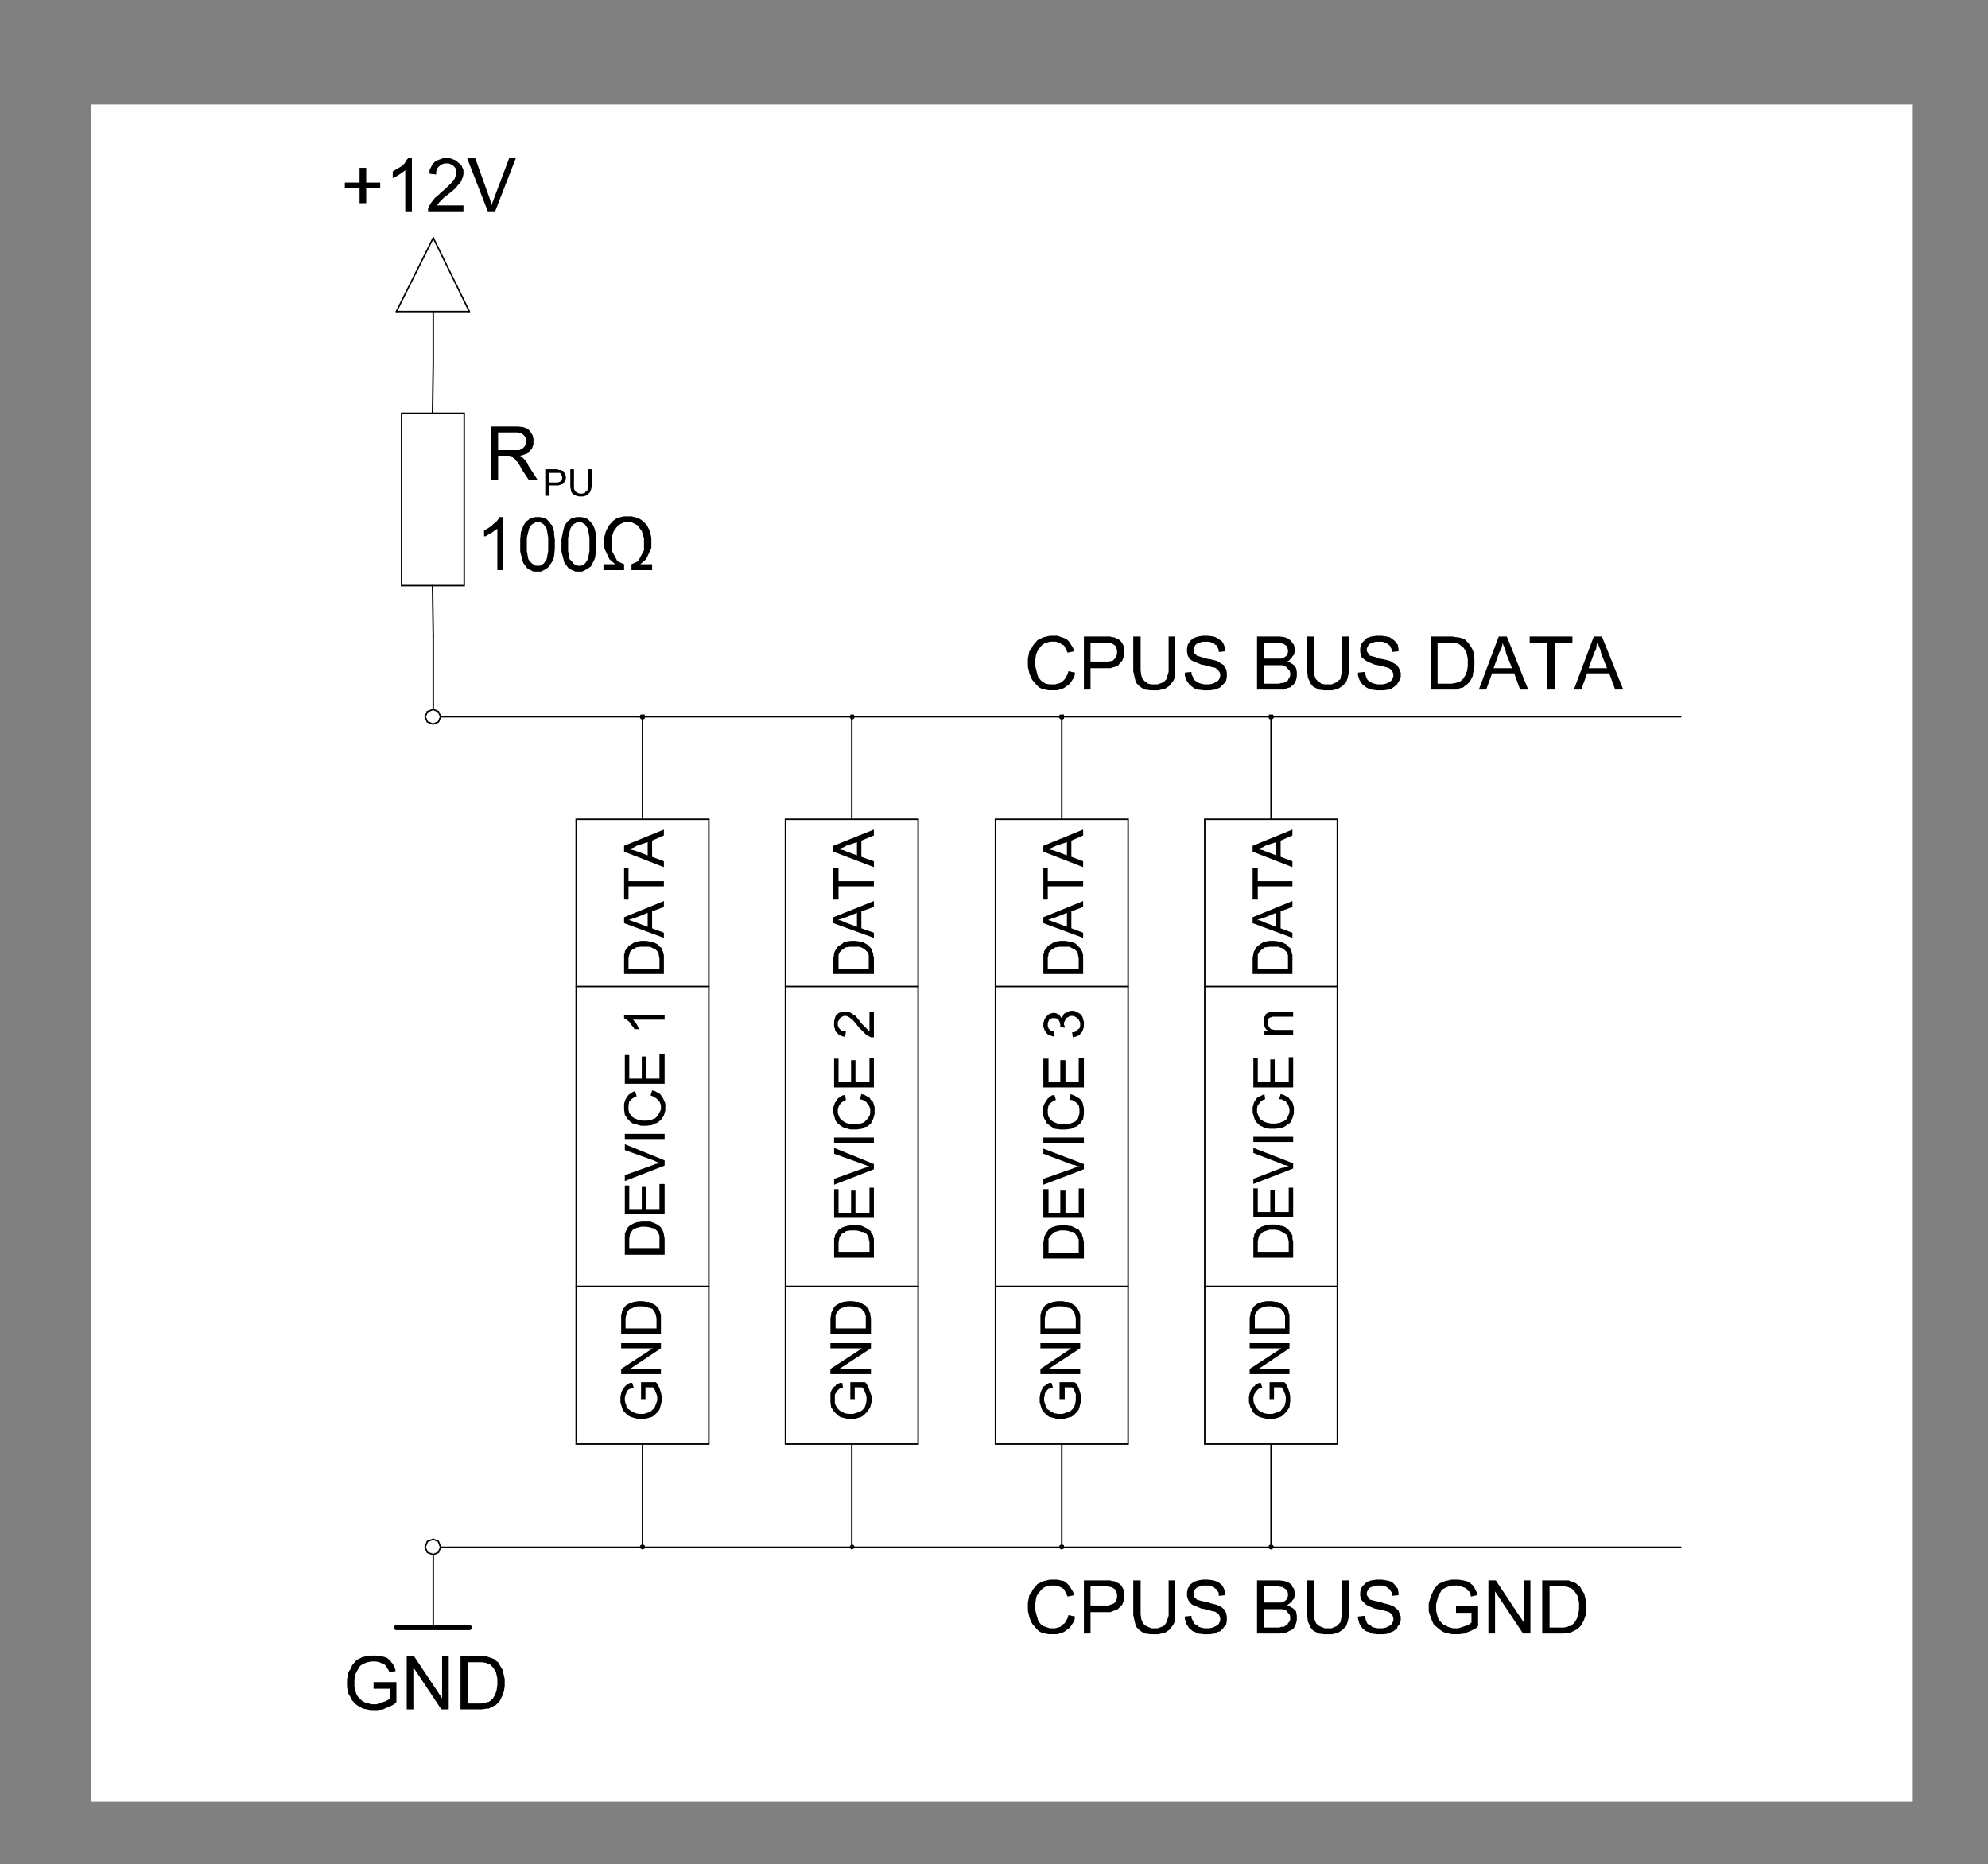 <?xml version="1.0" encoding="UTF-8" standalone="no"?>
<svg
   xmlns:dc="http://purl.org/dc/elements/1.1/"
   xmlns:cc="http://creativecommons.org/ns#"
   xmlns:rdf="http://www.w3.org/1999/02/22-rdf-syntax-ns#"
   xmlns:svg="http://www.w3.org/2000/svg"
   xmlns="http://www.w3.org/2000/svg"
   xmlns:sodipodi="http://sodipodi.sourceforge.net/DTD/sodipodi-0.dtd"
   xmlns:inkscape="http://www.inkscape.org/namespaces/inkscape"
   width="229.33mm"
   height="215.032mm"
   viewBox="0 0 229.33 215.032"
   version="1.1"
   id="svg8"
   inkscape:version="1.0.2-2 (e86c870879, 2021-01-15)"
   sodipodi:docname="pullup.svg">
  <rect x="0" y="0" width="229.33" height="215.032" fill="#808080" stroke="none"/>
  <defs
     id="defs2">
    <pattern
       id="EMFhbasepattern"
       patternUnits="userSpaceOnUse"
       width="6"
       height="6"
       x="0"
       y="0" />
    <pattern
       id="EMFhbasepattern-6"
       patternUnits="userSpaceOnUse"
       width="6"
       height="6"
       x="0"
       y="0" />
  </defs>
  <sodipodi:namedview
     id="base"
     pagecolor="#ffffff"
     bordercolor="#666666"
     borderopacity="1.0"
     inkscape:pageopacity="1"
     inkscape:pageshadow="2"
     inkscape:zoom="0.24748737"
     inkscape:cx="494.13983"
     inkscape:cy="118.28365"
     inkscape:document-units="mm"
     inkscape:current-layer="g3151"
     inkscape:document-rotation="0"
     showgrid="false"
     fit-margin-top="10"
     fit-margin-left="10"
     fit-margin-right="10"
     fit-margin-bottom="10"
     lock-margins="true"
     inkscape:window-width="1576"
     inkscape:window-height="1080"
     inkscape:window-x="275"
     inkscape:window-y="915"
     inkscape:window-maximized="0"
     inkscape:pagecheckerboard="false" />
  <g
     inkscape:label="Vrstva 1"
     inkscape:groupmode="layer"
     id="layer1"
     transform="translate(-74.251,-571.232)">
    <g
       id="g1269"
       transform="matrix(0.085,0,0,0.085,-39.644,42.789)">
      <g
         id="g1518"
         transform="translate(285.249,2714.557)">
        <g
           id="g1668"
           transform="translate(-1036.448,1283.913)">
          <g
             inkscape:groupmode="layer"
             id="layer2"
             inkscape:label="Layer 1" />
          <g
             id="g2223"
             transform="translate(88.221,-1277.17)">
            <g
               id="g2472"
               transform="translate(-104.296,30.895)">
              <g
                 id="g2691"
                 transform="translate(-3.278,-246.884)">
                <g
                   id="g1668-5"
                   transform="translate(2484.464,1629.805)">
                  <g
                     inkscape:groupmode="layer"
                     id="layer2-3"
                     inkscape:label="Layer 1" />
                  <g
                     id="g2223-2"
                     transform="translate(88.221,-1277.17)">
                    <g
                       id="g3151"
                       transform="translate(-869.198,3500.822)">
                      <rect
                         id="background-9"
                         x="530.434"
                         y="0"
                         width="2472.476"
                         height="2303.245"
                         stroke="none"
                         fill="#ffffff"
                         style="stroke-width:1" />
                      <polygon
                         points="1037,653 952,653 952,419 1037,419 "
                         stroke="#000000"
                         stroke-width="2"
                         fill="none"
                         id="polygon2960" />
                      <line
                         x1="994"
                         y1="419"
                         x2="995"
                         y2="351"
                         stroke="#000000"
                         stroke-width="2"
                         stroke-linecap="round"
                         fill="none"
                         id="line2962" />
                      <line
                         x1="994"
                         y1="653"
                         x2="995"
                         y2="721"
                         stroke="#000000"
                         stroke-width="2"
                         stroke-linecap="round"
                         fill="none"
                         id="line2964" />
                      <path
                         d="m 1124,490 -1,-3 -4,-5 -2,-2 -1,-1 -3,-1 -2,-1 5,-1 8,-3 2,-3 3,-3 2,-6 v -4 -3 l -1,-5 -2,-3 -1,-2 -4,-4 -3,-1 -2,-1 -8,-1 h -37 v 73 h 10 v -33 h 13 l 3,1 h 1 l 3,1 1,1 h 1 l 2,3 2,2 1,1 3,5 2,4 10,15 h 12 z m -12,-21 h -29 v -24 h 27 l 6,2 2,2 1,1 2,4 v 3 2 l -1,3 -1,2 -1,1 -2,2 -2,1 z"
                         stroke="none"
                         fill="#000000"
                         id="path2966" />
                      <path
                         d="m 1164,513 h -12 v -13 h 15 l 1,1 1,1 v 1 l 1,2 v 1 2 l -1,2 -1,1 -1,1 z m 38,18 2,-1 1,-1 3,-3 v -1 l 1,-2 1,-4 v -3 -21 h -5 v 21 4 l -1,4 -2,1 -1,2 -3,1 h -5 l -2,-1 h -1 l -1,-1 -2,-2 v -1 l -1,-1 v -3 -3 -21 h -5 v 21 3 l 1,5 v 1 l 1,2 2,2 2,1 2,1 4,1 h 5 z m -50,-14 h 13 l 6,-2 1,-1 1,-2 2,-4 v -2 -2 l -1,-2 v -1 l -1,-1 -1,-2 -1,-1 h -1 l -2,-1 h -2 l -3,-1 h -16 v 36 h 5 z"
                         stroke="none"
                         fill="#000000"
                         id="path2968" />
                      <path
                         d="m 1090,560 h -5 l -1,2 -4,5 -3,2 -3,3 -6,4 -4,2 v 8 h 2 l 5,-3 2,-1 3,-2 4,-3 2,-1 v 56 h 8 z m 202,64 h -16 l 8,-7 7,-15 v -9 -5 l -2,-9 -2,-4 -2,-4 -6,-6 -3,-2 -4,-2 -8,-2 h -10 l -9,2 -3,2 -4,3 -5,6 -2,4 -2,4 -2,8 v 5 9 l 7,15 8,7 h -16 v 8 h 28 v -8 l -9,-4 -8,-15 v -11 -6 l 3,-9 3,-4 3,-4 8,-4 h 10 l 8,4 3,4 3,4 3,10 v 6 10 l -8,15 -9,4 v 8 h 28 z m -96,2 h -6 l -5,-3 -2,-3 -3,-3 -2,-11 v -9 -9 l 3,-12 2,-4 2,-2 5,-3 h 6 l 5,3 2,3 2,3 2,12 v 9 9 l -2,11 -2,3 -2,3 z m -56,0 h -6 l -5,-3 -3,-3 -2,-3 -2,-11 v -9 -9 l 3,-12 2,-4 2,-2 5,-3 h 6 l 5,3 2,3 2,3 2,12 v 9 9 l -2,11 -2,3 -2,3 z m 63,5 3,-2 3,-2 3,-6 2,-4 1,-4 1,-10 v -6 -6 -8 l -1,-3 -1,-4 -2,-5 -2,-2 -1,-2 -4,-4 -2,-1 -2,-1 -5,-1 h -7 l -7,2 -2,2 -3,2 -4,6 -1,4 -1,4 -2,10 v 7 10 l 4,15 3,4 3,4 9,4 h 9 z m -56,0 3,-2 2,-2 4,-6 2,-4 1,-4 1,-10 v -6 -6 l -1,-8 v -3 l -1,-4 -2,-5 -2,-2 -1,-2 -4,-4 -2,-1 -2,-1 -5,-1 h -7 l -7,2 -2,2 -3,2 -4,6 -1,4 -2,4 -1,10 v 7 10 l 4,15 3,4 3,4 8,4 h 10 z"
                         stroke="none"
                         fill="#000000"
                         id="path2970" />
                      <line
                         x1="995"
                         y1="351"
                         x2="995"
                         y2="281"
                         stroke="#000000"
                         stroke-width="2"
                         stroke-linecap="round"
                         fill="none"
                         id="line2972" />
                      <line
                         x1="945"
                         y1="281"
                         x2="1044"
                         y2="281"
                         stroke="#000000"
                         stroke-width="2"
                         stroke-linecap="round"
                         fill="none"
                         id="line2974" />
                      <line
                         x1="995"
                         y1="181"
                         x2="945"
                         y2="281"
                         stroke="#000000"
                         stroke-width="2"
                         stroke-linecap="round"
                         fill="none"
                         id="line2976" />
                      <line
                         x1="995"
                         y1="181"
                         x2="1044"
                         y2="281"
                         stroke="#000000"
                         stroke-width="2"
                         stroke-linecap="round"
                         fill="none"
                         id="line2978" />
                      <line
                         x1="995"
                         y1="721"
                         x2="995"
                         y2="821"
                         stroke="#000000"
                         stroke-width="2"
                         stroke-linecap="round"
                         fill="none"
                         id="line2980" />
                      <polygon
                         points="1002,838 1005,831 1002,824 995,821 987,824 984,831 987,838 995,841 "
                         stroke="#000000"
                         stroke-width="2"
                         fill="none"
                         id="polygon2982" />
                      <line
                         x1="1005"
                         y1="831"
                         x2="2688"
                         y2="831"
                         stroke="#000000"
                         stroke-width="2"
                         stroke-linecap="round"
                         fill="none"
                         id="line2984" />
                      <line
                         x1="1279"
                         y1="831"
                         x2="1279"
                         y2="970"
                         stroke="#000000"
                         stroke-width="2"
                         stroke-linecap="round"
                         fill="none"
                         id="line2986" />
                      <polygon
                         points="1189,1818 1189,970 1369,970 1369,1818 "
                         stroke="#000000"
                         stroke-width="2"
                         fill="none"
                         id="polygon2988" />
                      <path
                         d="m 1302,1553 h -41 v -11 -3 l 1,-5 v -1 l 1,-2 3,-4 2,-1 2,-1 7,-2 h 7 l 6,1 2,1 h 2 l 3,2 2,2 2,3 v 1 l 1,2 v 4 3 z m 7,-12 v -2 l -1,-5 v -2 l -1,-2 -1,-3 -1,-1 -1,-2 -2,-2 -2,-1 -1,-1 -4,-2 -3,-1 -2,-1 h -12 l -7,1 -3,1 -2,1 -5,3 -2,2 -1,2 -2,4 -1,2 v 2 5 3 19 h 54 z m 0,-76 h -7 v 34 h -18 v -30 h -6 v 30 h -17 v -32 h -6 v 39 h 54 z m 0,-25 v -7 l -54,-22 v 8 l 39,14 2,1 5,2 h 2 l -2,1 -5,1 -2,1 -39,14 v 8 z m 0,-43 h -54 v 7 h 54 z m -17,-12 4,-2 3,-1 5,-4 2,-3 2,-3 2,-7 v -4 -5 l -3,-7 -2,-3 -2,-3 -7,-4 -4,-1 -2,7 3,1 5,3 2,2 2,2 2,5 v 3 3 l -2,4 -1,2 -1,2 -4,4 -3,1 -2,1 -6,1 h -6 l -6,-1 -2,-1 -3,-1 -4,-3 -1,-2 -2,-2 -1,-5 v -3 -3 l 1,-5 1,-1 2,-2 4,-3 3,-1 -2,-7 -3,1 -6,4 -2,3 -2,3 -2,6 v 4 4 l 1,7 2,3 2,3 4,4 3,2 4,1 7,2 h 8 z m 17,-96 h -7 v 33 h -18 v -30 h -6 v 30 h -17 v -32 h -6 v 39 h 54 z m -35,-35 -2,-4 -1,-2 -1,-1 -3,-4 -1,-1 h 43 v -6 h -55 v 4 l 2,1 4,3 2,2 1,2 4,5 1,2 h 6 z"
                         stroke="none"
                         fill="#000000"
                         id="path2990" />
                      <line
                         x1="1189"
                         y1="1197"
                         x2="1369"
                         y2="1197"
                         stroke="#000000"
                         stroke-width="2"
                         stroke-linecap="round"
                         fill="none"
                         id="line2992" />
                      <line
                         x1="1189"
                         y1="1604"
                         x2="1369"
                         y2="1604"
                         stroke="#000000"
                         stroke-width="2"
                         stroke-linecap="round"
                         fill="none"
                         id="line2994" />
                      <path
                         d="m 1302,1173 h -42 v -11 -4 l 1,-4 1,-2 v -2 l 3,-3 3,-1 2,-2 6,-1 h 13 l 2,1 2,1 4,2 1,1 1,1 1,2 1,2 v 1 l 1,5 v 2 z m 6,-12 v -3 -4 l -1,-2 v -2 l -2,-3 v -2 l -1,-1 -3,-2 -1,-2 -2,-1 -4,-2 h -2 l -3,-1 -5,-1 h -7 l -6,1 -3,1 -3,2 -5,3 -1,2 -2,2 -2,3 v 3 l -1,1 v 5 3 19 h 54 z m -22,-45 -16,-6 -3,-1 -5,-2 h -2 l 2,-1 6,-2 3,-1 15,-6 z m 22,8 -16,-6 v -23 l 16,-6 v -8 l -54,22 v 8 l 54,20 z m -48,-63 h 48 v -7 h -48 v -18 h -6 v 43 h 6 z m 26,-42 -16,-6 -3,-1 -5,-1 -2,-1 h 2 l 6,-2 3,-2 15,-5 z m 22,8 -16,-6 v -22 l 16,-7 v -8 l -54,22 v 8 l 54,21 z"
                         stroke="none"
                         fill="#000000"
                         id="path2996" />
                      <path
                         d="m 1289,1782 3,-1 3,-2 5,-5 2,-3 1,-3 2,-8 v -4 -3 l -1,-5 -1,-3 -1,-3 -3,-6 -2,-2 h -20 v 23 h 6 v -16 h 10 l 1,1 2,3 1,3 1,2 1,4 v 3 2 l -2,5 -1,3 -1,2 -4,4 -2,1 -2,1 -6,2 h -7 l -5,-1 -3,-2 h -1 l -3,-2 -1,-1 -2,-1 -2,-3 v -2 l -1,-2 -1,-4 v -2 -2 l 1,-4 1,-2 v -1 l 2,-3 1,-1 2,-1 3,-1 2,-1 -2,-6 h -3 l -4,2 -2,2 -1,1 -3,4 -1,2 -1,3 -1,5 v 3 4 l 2,7 1,3 2,3 5,5 4,2 3,1 7,2 h 8 z m 15,-66 h -42 l 42,-28 v -7 h -54 v 7 h 43 l -43,28 v 7 h 54 z m -6,-55 h -42 v -11 -3 l 1,-5 1,-1 v -2 l 3,-4 3,-1 2,-1 6,-2 h 8 l 5,1 2,1 h 2 l 4,2 1,2 1,1 1,2 1,2 v 1 l 1,4 v 3 z m 6,-12 v -2 -5 l -1,-2 v -1 l -2,-4 v -1 l -1,-1 -3,-3 -1,-1 -2,-1 -4,-2 -2,-1 h -3 l -5,-1 h -7 l -6,1 -3,1 -3,1 -5,3 -1,2 -2,2 -2,4 v 2 l -1,2 v 5 3 19 h 54 z"
                         stroke="none"
                         fill="#000000"
                         id="path2998" />
                      <line
                         x1="1005"
                         y1="1958"
                         x2="2688"
                         y2="1958"
                         stroke="#000000"
                         stroke-width="2"
                         stroke-linecap="round"
                         fill="none"
                         id="line3000" />
                      <line
                         x1="1279"
                         y1="1958"
                         x2="1279"
                         y2="1818"
                         stroke="#000000"
                         stroke-width="2"
                         stroke-linecap="round"
                         fill="none"
                         id="line3002" />
                      <polygon
                         points="1281,833 1281,831 1281,829 1279,829 1277,829 1276,831 1277,833 1279,834 "
                         stroke="#000000"
                         stroke-width="2"
                         fill="none"
                         id="polygon3004" />
                      <polygon
                         points="1281,1959 1281,1958 1281,1956 1279,1955 1277,1956 1276,1958 1277,1959 1279,1960 "
                         stroke="#000000"
                         stroke-width="2"
                         fill="none"
                         id="polygon3006" />
                      <line
                         x1="995"
                         y1="2067"
                         x2="995"
                         y2="1968"
                         stroke="#000000"
                         stroke-width="2"
                         stroke-linecap="round"
                         fill="none"
                         id="line3008" />
                      <polygon
                         points="1002,1965 1005,1958 1002,1950 995,1947 987,1950 984,1958 987,1965 995,1968 "
                         stroke="#000000"
                         stroke-width="2"
                         fill="none"
                         id="polygon3010" />
                      <line
                         x1="945"
                         y1="2067"
                         x2="1044"
                         y2="2067"
                         stroke="#000000"
                         stroke-width="7"
                         stroke-linecap="round"
                         fill="none"
                         id="line3012" />
                      <path
                         d="m 966,73 h -5 l -2,2 -3,5 -3,3 -3,2 -7,4 -3,2 v 9 l 2,-1 4,-2 3,-2 3,-2 4,-3 1,-1 v 56 h 9 z m -62,41 h 19 v -8 H 904 V 86 h -9 v 20 h -20 v 8 h 20 v 20 h 9 z m 132,23 h -36 l 1,-1 2,-3 1,-1 1,-1 5,-5 4,-3 5,-4 7,-6 2,-3 2,-2 3,-4 1,-3 1,-2 1,-4 v -2 -4 l -3,-7 -4,-3 -3,-3 -8,-3 h -10 l -8,3 -3,2 -3,3 -4,8 v 5 l 9,1 v -4 l 2,-5 2,-2 2,-2 5,-2 h 6 l 5,2 2,2 2,2 1,4 v 3 2 l -2,6 -2,2 -2,3 -8,8 -6,5 -3,3 -6,5 -2,3 -2,2 -3,5 -1,2 -1,2 v 3 1 h 48 z m 71,-64 h -9 l -20,53 -1,3 -2,5 -1,3 v -2 l -2,-6 -1,-3 -19,-53 h -11 l 28,72 h 10 z"
                         stroke="none"
                         fill="#000000"
                         id="path3014" />
                      <path
                         d="m 927,2178 4,-2 3,-1 8,-4 3,-3 v -27 h -31 v 9 h 22 v 13 l -2,2 -4,2 -3,1 -3,1 -6,2 h -7 l -7,-2 -3,-1 -3,-2 -5,-5 -2,-3 -1,-3 -2,-8 v -5 -4 l 1,-7 2,-4 1,-2 2,-3 1,-2 2,-2 4,-2 2,-1 3,-1 5,-1 h 6 l 5,1 2,1 3,1 3,2 1,2 1,1 3,5 v 2 l 9,-2 -1,-4 -3,-6 -2,-2 -1,-2 -5,-4 -3,-1 -4,-1 -7,-1 h -9 l -10,2 -4,2 -4,2 -6,7 -2,5 -3,4 -2,10 v 5 6 l 2,9 3,5 2,4 6,6 5,3 4,2 10,2 h 9 z m 89,-72 h -9 v 57 l -38,-57 h -10 v 72 h 9 v -57 l 38,57 h 10 z m 44,64 h -18 v -56 h 19 l 6,1 2,1 3,1 4,4 2,3 2,3 2,9 v 5 4 l -1,7 -1,3 -1,3 -3,5 -1,1 -2,2 -3,2 h -2 l -2,1 z m 7,7 h 3 l 2,-1 4,-2 2,-1 2,-1 3,-3 2,-2 1,-2 3,-6 1,-3 1,-3 1,-7 v -4 -5 l -2,-9 -1,-4 -2,-3 -4,-7 -3,-2 -2,-2 -5,-2 -3,-1 -3,-1 h -35 v 72 h 29 z"
                         stroke="none"
                         fill="#000000"
                         id="path3016" />
                      <line
                         x1="1563"
                         y1="831"
                         x2="1563"
                         y2="970"
                         stroke="#000000"
                         stroke-width="2"
                         stroke-linecap="round"
                         fill="none"
                         id="line3018" />
                      <polygon
                         points="1473,1818 1473,970 1653,970 1653,1818 "
                         stroke="#000000"
                         stroke-width="2"
                         fill="none"
                         id="polygon3020" />
                      <path
                         d="m 1587,1558 h -42 v -11 -3 l 1,-5 v -1 l 1,-2 3,-4 3,-1 2,-2 6,-1 h 8 l 5,1 2,1 h 2 l 4,2 1,1 1,1 1,3 1,1 v 2 l 1,4 v 3 z m 6,-12 v -3 -4 l -1,-2 v -2 l -2,-3 -1,-1 v -2 l -3,-2 -1,-1 -2,-1 -4,-2 -2,-1 -3,-1 h -12 l -6,1 -3,1 -3,1 -5,3 -1,2 -2,2 -2,4 v 2 l -1,2 v 5 3 18 h 54 z m 0,-76 h -6 v 34 h -19 v -30 h -6 v 30 h -17 v -32 h -6 v 39 h 54 z m 0,-25 v -7 l -54,-22 v 8 l 39,14 3,1 4,2 h 2 l -2,1 -4,1 -3,1 -39,14 v 8 z m 0,-43 h -54 v 7 h 54 z m -16,-12 3,-2 4,-1 5,-4 1,-3 2,-3 2,-7 v -4 -5 l -2,-7 -3,-3 -2,-3 -7,-4 -4,-1 -2,7 4,1 5,3 1,2 2,2 2,5 v 3 3 l -1,4 -2,2 -1,2 -4,4 -2,1 -3,1 -6,1 h -6 l -5,-1 -3,-1 -2,-1 -4,-3 -2,-2 -1,-2 -2,-5 v -3 -3 l 2,-5 1,-1 1,-2 5,-3 2,-1 -1,-7 -4,1 -6,4 -2,3 -2,3 -2,6 v 4 4 l 2,7 1,3 2,3 5,4 3,2 3,1 7,2 h 9 z m 16,-96 h -6 v 33 h -19 v -30 h -6 v 30 h -17 v -32 h -6 v 39 h 54 z m 0,-63 h -6 v 26 h -1 l -2,-2 -1,-1 -1,-1 -3,-3 -3,-3 -3,-4 -4,-5 -2,-2 -2,-1 -3,-2 -2,-1 -1,-1 h -8 l -6,2 -2,2 -2,2 -2,7 v 4 3 l 2,7 2,2 2,2 6,3 h 3 l 1,-7 h -2 l -4,-1 -2,-2 -1,-1 -2,-4 v -2 -3 l 2,-3 1,-2 1,-1 4,-2 h 4 l 4,2 2,2 2,1 5,6 4,5 2,2 5,5 1,1 2,2 4,2 2,1 h 4 z"
                         stroke="none"
                         fill="#000000"
                         id="path3022" />
                      <line
                         x1="1473"
                         y1="1197"
                         x2="1653"
                         y2="1197"
                         stroke="#000000"
                         stroke-width="2"
                         stroke-linecap="round"
                         fill="none"
                         id="line3024" />
                      <line
                         x1="1473"
                         y1="1604"
                         x2="1653"
                         y2="1604"
                         stroke="#000000"
                         stroke-width="2"
                         stroke-linecap="round"
                         fill="none"
                         id="line3026" />
                      <path
                         d="m 1586,1173 h -41 v -11 -4 -4 l 1,-2 1,-2 3,-3 2,-1 2,-2 7,-1 h 12 l 3,1 2,1 3,2 1,1 1,1 2,2 v 2 l 1,1 v 5 2 z m 7,-12 v -3 l -1,-4 v -2 l -1,-2 -1,-3 -1,-2 -1,-1 -2,-2 -2,-2 -2,-1 -3,-2 h -3 l -2,-1 -6,-1 h -6 l -7,1 -3,1 -2,2 -5,3 -2,2 -1,2 -2,3 -1,3 v 1 l -1,5 v 3 19 h 55 z m -23,-45 -16,-6 -2,-1 -5,-2 h -3 l 2,-1 6,-2 3,-1 15,-6 z m 23,8 -17,-6 v -23 l 17,-6 v -8 l -55,22 v 8 l 55,20 z m -48,-63 h 48 v -7 h -48 v -18 h -7 v 43 h 7 z m 25,-42 -16,-6 -2,-1 -5,-1 -3,-1 h 2 l 6,-2 3,-2 15,-5 z m 23,8 -17,-6 v -22 l 17,-7 v -8 l -55,22 v 8 l 55,21 z"
                         stroke="none"
                         fill="#000000"
                         id="path3028" />
                      <path
                         d="m 1573,1782 3,-1 3,-2 5,-5 2,-3 2,-3 2,-8 v -4 -3 l -2,-5 -1,-3 -1,-3 -3,-6 -2,-2 h -20 v 23 h 6 v -16 h 10 l 1,1 2,3 1,3 1,2 1,4 v 3 2 l -1,5 -1,3 -1,2 -4,4 -3,1 -2,1 -6,2 h -7 l -5,-1 -3,-2 h -1 l -3,-2 -1,-1 -1,-1 -2,-3 -1,-2 -1,-2 v -4 -2 -2 -4 l 1,-2 1,-1 2,-3 1,-1 1,-1 3,-1 2,-1 -1,-6 h -3 l -5,2 -1,2 -2,1 -3,4 -1,2 -1,3 v 5 3 4 l 1,7 2,3 2,3 5,5 3,2 3,1 8,2 h 8 z m 16,-66 h -43 l 43,-28 v -7 h -55 v 7 h 43 l -43,28 v 7 h 55 z m -7,-55 h -41 v -11 -3 -5 l 1,-1 1,-2 3,-4 2,-1 2,-1 7,-2 h 7 l 5,1 3,1 h 2 l 3,2 1,2 1,1 2,2 v 2 l 1,1 v 4 3 z m 7,-12 v -2 l -1,-5 v -2 l -1,-1 -1,-4 -1,-1 -1,-1 -2,-3 -2,-1 -2,-1 -3,-2 -3,-1 h -2 l -6,-1 h -6 l -7,1 -3,1 -2,1 -5,3 -2,2 -1,2 -2,4 -1,2 v 2 l -1,5 v 3 19 h 55 z"
                         stroke="none"
                         fill="#000000"
                         id="path3030" />
                      <line
                         x1="1563"
                         y1="1958"
                         x2="1563"
                         y2="1818"
                         stroke="#000000"
                         stroke-width="2"
                         stroke-linecap="round"
                         fill="none"
                         id="line3032" />
                      <polygon
                         points="1565,833 1566,831 1565,829 1563,829 1562,829 1561,831 1562,833 1563,834 "
                         stroke="#000000"
                         stroke-width="2"
                         fill="none"
                         id="polygon3034" />
                      <polygon
                         points="1565,1959 1566,1958 1565,1956 1563,1955 1562,1956 1561,1958 1562,1959 1563,1960 "
                         stroke="#000000"
                         stroke-width="2"
                         fill="none"
                         id="polygon3036" />
                      <line
                         x1="1848"
                         y1="831"
                         x2="1848"
                         y2="970"
                         stroke="#000000"
                         stroke-width="2"
                         stroke-linecap="round"
                         fill="none"
                         id="line3038" />
                      <polygon
                         points="1758,1818 1758,970 1938,970 1938,1818 "
                         stroke="#000000"
                         stroke-width="2"
                         fill="none"
                         id="polygon3040" />
                      <path
                         d="m 1871,1559 h -41 v -12 -3 -5 l 1,-1 1,-2 3,-3 2,-2 2,-1 7,-2 h 7 l 5,1 2,1 h 3 l 3,2 1,2 1,1 2,2 v 2 l 1,1 v 4 3 z m 7,-13 v -2 l -1,-5 v -1 l -1,-2 -1,-4 -1,-1 -1,-1 -2,-3 -2,-1 -2,-1 -4,-2 -2,-1 h -2 l -6,-1 h -6 l -7,1 -3,1 -3,1 -4,3 -2,3 -1,1 -2,4 -1,2 v 2 l -1,5 v 3 19 h 55 z m 0,-75 h -7 v 33 h -18 v -30 h -7 v 30 h -16 v -32 h -7 v 39 h 55 z m 0,-26 v -7 l -55,-21 v 7 l 40,15 h 2 l 4,2 h 3 l -2,1 -5,1 -2,1 -40,14 v 8 z m 0,-43 h -55 v 7 h 55 z m -17,-12 4,-2 3,-1 5,-4 2,-3 2,-3 1,-7 v -4 -4 l -2,-8 -2,-3 -2,-2 -7,-4 -5,-2 -1,8 h 3 l 5,3 2,2 2,2 1,5 v 3 3 l -1,4 -1,3 -1,2 -4,3 -3,1 -2,1 -7,1 h -6 l -5,-1 -2,-1 -3,-1 -4,-3 -1,-2 -2,-2 -1,-5 v -3 -3 l 1,-4 1,-2 2,-2 4,-3 3,-1 -2,-7 -4,1 -5,4 -2,3 -2,3 -3,7 v 4 3 l 2,7 2,3 1,3 5,4 3,2 3,2 8,1 h 8 z m 17,-96 h -7 v 33 h -18 v -30 h -7 v 30 h -16 v -32 h -7 v 39 h 55 z m -11,-29 5,-2 2,-3 2,-2 2,-6 v -3 -4 l -2,-7 -2,-3 -3,-2 -6,-3 h -6 l -4,2 -2,1 -2,1 -2,4 -1,2 -1,-1 -2,-3 -1,-1 -2,-1 -3,-1 h -4 l -3,1 -2,1 -1,1 -3,3 -1,2 -1,2 -1,4 v 2 3 l 2,5 2,3 2,2 5,2 3,1 1,-7 h -2 l -4,-2 -1,-1 -1,-1 -1,-3 v -2 -2 l 1,-3 1,-2 1,-1 3,-1 h 4 l 4,1 1,2 1,2 1,4 v 2 1 l 6,1 v -2 l -1,-2 v -1 -2 l 2,-4 1,-2 2,-1 3,-2 h 5 l 4,2 2,2 1,1 2,4 v 3 1 l -1,4 -2,1 -1,2 -4,2 h -3 l 1,7 z"
                         stroke="none"
                         fill="#000000"
                         id="path3042" />
                      <line
                         x1="1758"
                         y1="1197"
                         x2="1938"
                         y2="1197"
                         stroke="#000000"
                         stroke-width="2"
                         stroke-linecap="round"
                         fill="none"
                         id="line3044" />
                      <line
                         x1="1758"
                         y1="1604"
                         x2="1938"
                         y2="1604"
                         stroke="#000000"
                         stroke-width="2"
                         stroke-linecap="round"
                         fill="none"
                         id="line3046" />
                      <path
                         d="m 1871,1173 h -42 v -11 -4 l 1,-4 v -2 l 1,-2 3,-3 2,-1 3,-2 6,-1 h 13 l 2,1 2,1 4,2 1,1 1,1 1,2 1,2 v 1 l 1,5 v 2 z m 6,-12 v -3 -4 l -1,-2 v -2 l -2,-3 -1,-2 -1,-1 -2,-2 -2,-2 -1,-1 -4,-2 h -2 l -3,-1 -5,-1 h -7 l -6,1 -3,1 -3,2 -5,3 -1,2 -2,2 -2,3 v 3 l -1,1 v 5 3 19 h 54 z m -22,-45 -16,-6 -3,-1 -5,-2 h -2 l 2,-1 5,-2 4,-1 15,-6 z m 22,8 -16,-6 v -23 l 16,-6 v -8 l -54,22 v 8 l 54,20 z m -48,-63 h 48 v -7 h -48 v -18 h -6 v 43 h 6 z m 26,-42 -16,-6 -3,-1 -5,-1 -2,-1 h 2 l 5,-2 4,-2 15,-5 z m 22,8 -16,-6 v -22 l 16,-7 v -8 l -54,22 v 8 l 54,21 z"
                         stroke="none"
                         fill="#000000"
                         id="path3048" />
                      <path
                         d="m 1857,1782 4,-1 3,-2 5,-5 2,-3 1,-3 2,-8 v -4 -3 l -1,-5 -1,-3 -1,-3 -3,-6 -3,-2 h -20 v 23 h 7 v -16 h 10 l 1,1 2,3 1,3 1,2 v 4 3 2 l -1,5 -1,3 -1,2 -4,4 -2,1 -3,1 -6,2 h -6 l -6,-1 -2,-2 h -2 l -2,-2 -2,-1 -1,-1 -2,-3 v -2 l -1,-2 -1,-4 v -2 -2 l 1,-4 v -2 l 1,-1 2,-3 1,-1 1,-1 4,-1 2,-1 -2,-6 h -3 l -4,2 -2,2 -2,1 -2,4 -1,2 -1,3 -1,5 v 3 4 l 2,7 1,3 2,3 5,5 3,2 4,1 7,2 h 8 z m 16,-66 h -43 l 43,-28 v -7 h -54 v 7 h 42 l -42,28 v 7 h 54 z m -6,-55 h -42 v -11 -3 l 1,-5 v -1 l 1,-2 3,-4 2,-1 3,-1 6,-2 h 8 l 5,1 2,1 h 2 l 4,2 1,2 1,1 1,2 1,2 v 1 l 1,4 v 3 z m 6,-12 v -2 -5 l -1,-2 v -1 l -2,-4 -1,-1 -1,-1 -2,-3 -2,-1 -1,-1 -4,-2 -2,-1 h -3 l -5,-1 h -7 l -6,1 -3,1 -3,1 -5,3 -1,2 -2,2 -2,4 v 2 l -1,2 v 5 3 19 h 54 z"
                         stroke="none"
                         fill="#000000"
                         id="path3050" />
                      <line
                         x1="1848"
                         y1="1958"
                         x2="1848"
                         y2="1818"
                         stroke="#000000"
                         stroke-width="2"
                         stroke-linecap="round"
                         fill="none"
                         id="line3052" />
                      <polygon
                         points="1850,833 1850,831 1850,829 1848,829 1846,829 1845,831 1846,833 1848,834 "
                         stroke="#000000"
                         stroke-width="2"
                         fill="none"
                         id="polygon3054" />
                      <polygon
                         points="1850,1959 1850,1958 1850,1956 1848,1955 1846,1956 1845,1958 1846,1959 1848,1960 "
                         stroke="#000000"
                         stroke-width="2"
                         fill="none"
                         id="polygon3056" />
                      <line
                         x1="2132"
                         y1="831"
                         x2="2132"
                         y2="970"
                         stroke="#000000"
                         stroke-width="2"
                         stroke-linecap="round"
                         fill="none"
                         id="line3058" />
                      <polygon
                         points="2042,1818 2042,970 2222,970 2222,1818 "
                         stroke="#000000"
                         stroke-width="2"
                         fill="none"
                         id="polygon3060" />
                      <path
                         d="m 2156,1558 h -42 v -12 -3 l 1,-5 v -1 l 1,-2 3,-3 2,-2 3,-1 6,-2 h 8 l 5,1 2,1 2,1 3,2 2,1 1,1 1,2 1,2 v 1 l 1,4 v 3 z m 6,-13 v -2 l -1,-4 v -2 -2 l -2,-4 -1,-1 -1,-1 -2,-3 -2,-1 -1,-1 -4,-2 h -2 l -3,-1 -5,-1 h -7 l -6,1 -3,1 -3,1 -5,3 -2,3 -1,1 -2,4 v 3 l -1,1 v 5 3 19 h 54 z m 0,-75 h -6 v 33 h -19 v -30 h -6 v 30 h -17 v -32 h -6 v 39 h 54 z m 0,-26 v -7 l -54,-21 v 7 l 39,15 2,1 5,1 2,1 h -2 l -5,2 h -2 l -39,15 v 7 z m 0,-43 h -54 v 7 h 54 z m -16,-12 3,-1 3,-2 6,-4 1,-3 2,-3 2,-7 v -4 -4 l -2,-7 -3,-3 -2,-3 -7,-4 -4,-1 -2,7 h 3 l 6,3 1,2 2,2 2,6 v 3 2 l -2,5 -1,2 -1,2 -4,3 -3,1 -2,1 -6,1 h -6 l -5,-1 -3,-1 -2,-1 -5,-3 -1,-2 -1,-2 -2,-5 v -3 -3 l 1,-4 2,-2 1,-2 4,-3 3,-1 -1,-7 -4,2 -6,3 -2,3 -2,3 -2,7 v 4 3 l 2,7 1,3 2,3 5,5 3,1 3,2 7,1 h 8 z m 16,-96 h -6 v 33 h -19 v -30 h -6 v 30 h -17 v -32 h -6 v 40 h 54 z m 0,-37 h -25 l -5,-1 -2,-2 -1,-1 -1,-4 v -2 -1 -3 l 1,-1 v -1 l 2,-1 h 1 l 1,-1 h 29 v -7 h -30 l -1,1 h -1 l -3,1 -1,1 h -1 l -1,3 -1,1 -1,2 v 3 2 4 l 3,6 3,2 h -5 v 6 h 39 z"
                         stroke="none"
                         fill="#000000"
                         id="path3062" />
                      <line
                         x1="2042"
                         y1="1197"
                         x2="2222"
                         y2="1197"
                         stroke="#000000"
                         stroke-width="2"
                         stroke-linecap="round"
                         fill="none"
                         id="line3064" />
                      <line
                         x1="2042"
                         y1="1604"
                         x2="2222"
                         y2="1604"
                         stroke="#000000"
                         stroke-width="2"
                         stroke-linecap="round"
                         fill="none"
                         id="line3066" />
                      <path
                         d="m 2155,1173 h -41 v -11 -4 -4 l 1,-2 1,-2 3,-3 2,-1 2,-2 7,-1 h 12 l 2,1 3,1 3,2 1,1 1,1 2,2 v 2 l 1,1 v 5 2 z m 6,-12 v -3 -4 l -1,-2 v -2 l -1,-3 -1,-2 -1,-1 -3,-2 -1,-2 -2,-1 -4,-2 h -2 l -2,-1 -6,-1 h -7 l -6,1 -3,1 -3,2 -4,3 -2,2 -1,2 -2,3 -1,3 v 1 l -1,5 v 3 19 h 54 z m -22,-45 -16,-6 -2,-1 -5,-2 h -3 l 2,-1 6,-2 3,-1 15,-6 z m 22,8 -16,-6 v -23 l 16,-6 v -8 l -54,22 v 8 l 54,20 z m -47,-63 h 47 v -7 h -47 v -18 h -7 v 43 h 7 z m 25,-42 -16,-6 -2,-1 -5,-1 -3,-1 h 2 l 6,-2 3,-2 15,-5 z m 22,8 -16,-6 v -22 l 16,-7 v -8 l -54,22 v 8 l 54,21 z"
                         stroke="none"
                         fill="#000000"
                         id="path3068" />
                      <path
                         d="m 2142,1782 3,-1 3,-2 5,-5 2,-3 2,-3 1,-8 v -4 -3 l -1,-5 -1,-3 -1,-3 -3,-6 -2,-2 h -20 v 23 h 6 v -16 h 10 l 1,1 2,3 1,3 1,2 1,4 v 3 2 l -1,5 -1,3 -2,2 -3,4 -3,1 -2,1 -6,2 h -7 l -5,-1 -3,-2 h -1 l -3,-2 -1,-1 -1,-1 -2,-3 -1,-2 -1,-2 -1,-4 v -2 -2 l 1,-4 1,-2 1,-1 2,-3 1,-1 1,-1 3,-1 2,-1 -2,-6 h -2 l -5,2 -1,2 -2,1 -3,4 -1,2 -1,3 -1,5 v 3 4 l 2,7 2,3 1,3 5,5 4,2 3,1 8,2 h 8 z m 15,-66 h -42 l 42,-28 v -7 h -54 v 7 h 43 l -43,28 v 7 h 54 z m -6,-55 h -41 v -11 -3 -5 l 1,-1 1,-2 3,-4 2,-1 2,-1 7,-2 h 7 l 5,1 2,1 h 3 l 3,2 1,2 1,1 2,2 v 2 l 1,1 v 4 3 z m 6,-12 v -2 -5 l -1,-2 v -1 l -1,-4 -1,-1 -1,-1 -3,-3 -1,-1 -2,-1 -4,-2 -2,-1 h -2 l -6,-1 h -7 l -6,1 -3,1 -3,1 -4,3 -2,2 -1,2 -2,4 -1,2 v 2 l -1,5 v 3 19 h 54 z"
                         stroke="none"
                         fill="#000000"
                         id="path3070" />
                      <line
                         x1="2132"
                         y1="1958"
                         x2="2132"
                         y2="1818"
                         stroke="#000000"
                         stroke-width="2"
                         stroke-linecap="round"
                         fill="none"
                         id="line3072" />
                      <polygon
                         points="2134,833 2135,831 2134,829 2132,829 2130,829 2130,831 2130,833 2132,834 "
                         stroke="#000000"
                         stroke-width="2"
                         fill="none"
                         id="polygon3074" />
                      <polygon
                         points="2134,1959 2135,1958 2134,1956 2132,1955 2130,1956 2130,1958 2130,1959 2132,1960 "
                         stroke="#000000"
                         stroke-width="2"
                         fill="none"
                         id="polygon3076" />
                      <path
                         d="m 2581,722 h -11 l -27,72 h 10 l 8,-22 h 30 l 8,22 h 11 z m -129,0 h -11 l -27,72 h 10 l 8,-22 h 30 l 8,22 h 11 z m -601,70 4,-3 4,-3 6,-9 1,-6 -9,-2 -1,4 -4,7 -3,3 -3,2 -7,2 h -7 l -6,-1 -3,-2 -3,-2 -4,-5 -1,-3 -1,-4 -2,-8 v -4 -4 l 1,-7 1,-3 2,-4 4,-5 2,-2 3,-2 7,-2 h 8 l 6,2 2,2 3,1 3,6 2,4 9,-2 -2,-5 -5,-8 -3,-3 -4,-2 -9,-3 h -10 l -9,2 -4,2 -4,2 -6,7 -2,4 -3,4 -2,10 v 6 5 l 2,9 2,5 2,4 6,7 3,3 4,2 9,2 h 12 z m 292,-6 h -21 v -25 h 26 l 2,1 2,1 2,2 1,1 2,2 1,3 v 2 2 l -1,3 -1,1 -1,2 -1,2 h -2 l -1,1 -2,1 h -3 z m 234,0 h -19 v -55 h 26 l 2,1 2,1 5,4 2,3 2,3 2,9 v 6 4 l -1,7 -1,2 -1,3 -3,5 -2,2 -1,1 -3,2 h -2 l -2,1 z m -231,-34 h -24 v -21 h 24 l 2,1 h 1 l 3,2 1,1 1,2 1,3 v 2 1 l -1,4 -1,1 -1,1 -3,2 h -2 z m -235,4 h -24 v -25 h 28 l 2,1 3,2 1,1 1,2 1,4 v 2 3 l -2,5 -2,2 -2,2 z m 677,9 h -25 l 8,-22 2,-3 1,-7 1,-3 1,3 3,7 1,5 z m -129,0 h -25 l 8,-22 2,-3 2,-7 v -3 l 1,3 3,7 1,5 z m 58,-34 h 24 v -9 h -58 v 9 h 24 v 63 h 10 z m -131,62 3,-1 4,-1 2,-2 2,-1 3,-3 2,-2 1,-2 3,-6 v -3 l 1,-3 1,-7 v -4 -5 l -1,-9 -1,-3 -2,-4 -4,-6 -3,-3 -2,-2 -5,-2 -4,-1 h -2 l -6,-1 h -29 v 72 h 35 z m -163,0 3,-2 3,-2 5,-5 1,-3 1,-3 2,-9 v -5 -42 h -10 v 42 6 l -2,10 -3,2 -2,2 -7,3 h -9 l -5,-1 -2,-2 -2,-1 -3,-3 -1,-2 -1,-3 -1,-7 v -4 -42 h -9 v 42 5 l 1,9 2,4 1,3 4,5 4,2 3,2 8,1 h 11 z m -71,0 2,-1 4,-1 2,-2 2,-1 2,-3 1,-2 1,-2 1,-5 v -3 -3 l -1,-5 -2,-3 -2,-2 -5,-3 -3,-1 2,-1 4,-4 1,-2 2,-2 1,-4 v -3 -2 l -1,-5 -2,-2 -1,-2 -4,-4 -3,-1 -2,-1 -7,-1 h -31 v 72 h 37 z m -164,0 3,-2 3,-2 4,-5 2,-3 1,-3 1,-9 v -5 -42 h -9 v 42 6 l -3,10 -2,2 -2,2 -8,3 h -8 l -5,-1 -2,-2 -2,-1 -3,-3 -1,-2 -1,-3 -1,-7 v -4 -42 h -10 v 42 5 l 2,9 1,4 1,3 5,5 3,2 4,2 8,1 h 10 z m -101,-28 h 27 l 10,-3 3,-4 3,-3 3,-8 v -4 -3 l -1,-5 -1,-2 -1,-2 -3,-4 -2,-1 -2,-1 -4,-2 h -3 l -2,-1 h -36 v 72 h 9 z m 405,29 3,-1 3,-2 5,-4 1,-2 2,-3 2,-5 v -3 -3 l -2,-5 -1,-2 -2,-3 -5,-3 -3,-2 -2,-1 -8,-2 -6,-1 -5,-2 -8,-2 -1,-2 -1,-1 -2,-3 v -2 -2 l 2,-4 2,-2 2,-1 6,-2 h 9 l 6,2 2,2 2,1 3,6 v 3 l 9,-1 v -3 l -1,-6 -2,-2 -2,-3 -4,-3 -3,-2 -4,-1 -7,-1 h -7 l -7,1 -3,1 -3,1 -4,4 -2,2 -2,3 -1,5 v 3 2 l 1,5 1,2 2,2 4,3 2,1 2,1 7,3 5,1 5,1 7,2 h 1 l 2,1 3,2 1,2 1,1 1,3 v 2 1 l -1,3 -1,2 -1,1 -3,2 -2,1 -2,1 -5,1 h -6 l -5,-1 -3,-1 -2,-1 -4,-3 -1,-2 -1,-2 -1,-4 -1,-3 -9,1 v 4 l 2,6 2,3 2,3 5,4 4,2 3,1 8,1 h 9 z m -236,0 3,-1 4,-2 4,-4 2,-2 2,-3 1,-5 v -3 -3 l -1,-5 -2,-2 -1,-3 -5,-3 -3,-2 -2,-1 -8,-2 -6,-1 -6,-2 -7,-2 -1,-2 -2,-1 -1,-3 v -2 -2 l 2,-4 2,-2 2,-1 6,-2 h 9 l 6,2 2,2 2,1 3,6 v 3 l 9,-1 v -3 l -2,-6 -1,-2 -2,-3 -5,-3 -3,-2 -3,-1 -7,-1 h -8 l -6,1 -3,1 -3,1 -5,4 -1,2 -2,3 -1,5 v 3 2 l 1,5 1,2 1,2 4,3 3,1 2,1 7,3 5,1 5,1 6,2 h 2 l 2,1 3,2 1,2 1,1 1,3 v 2 1 l -1,3 -1,2 -1,1 -3,2 -2,1 -2,1 -5,1 h -6 l -5,-1 -3,-1 -2,-1 -4,-3 -1,-2 -1,-2 -2,-4 v -3 l -9,1 v 4 l 2,6 2,3 2,3 5,4 3,2 3,1 9,1 h 8 z"
                         stroke="none"
                         fill="#000000"
                         id="path3078" />
                      <path
                         d="m 1851,2073 4,-3 4,-3 6,-9 1,-6 -9,-2 -1,4 -4,7 -3,2 -3,3 -7,2 h -7 l -6,-2 -3,-1 -3,-2 -4,-5 -1,-4 -1,-3 -2,-8 v -5 -3 l 1,-7 1,-4 2,-3 4,-5 2,-2 3,-2 7,-2 h 8 l 6,2 2,1 3,2 3,6 2,4 9,-2 -2,-5 -5,-8 -3,-3 -4,-3 -9,-2 h -10 l -9,2 -4,2 -4,2 -6,7 -2,4 -3,4 -2,10 v 5 6 l 2,9 2,5 2,4 6,7 3,3 4,2 9,2 h 12 z m 292,-6 h -21 v -25 h 26 l 2,1 h 2 l 2,3 1,1 2,2 1,3 v 2 2 l -1,3 -1,1 -1,1 -1,3 h -2 l -1,1 -2,1 h -3 z m 252,8 4,-2 3,-1 8,-4 3,-3 v -27 h -30 v 9 h 21 v 13 l -2,2 -4,2 -3,1 -3,1 -6,2 h -7 l -7,-2 -3,-2 -3,-1 -5,-5 -2,-3 -1,-3 -2,-8 v -5 -4 l 2,-7 1,-4 1,-2 2,-3 1,-2 2,-2 4,-2 2,-1 3,-1 5,-1 h 6 l 5,1 2,1 3,1 3,2 1,2 2,1 2,5 v 2 l 9,-2 -1,-4 -3,-6 -1,-2 -2,-2 -5,-4 -3,-1 -4,-1 -7,-1 h -9 l -9,2 -5,2 -4,2 -6,7 -2,5 -2,4 -3,10 v 5 6 l 3,9 2,5 2,4 7,6 4,3 4,2 10,2 h 9 z m 89,-72 h -9 v 57 l -38,-57 h -10 v 72 h 9 v -57 l 38,57 h 10 z m 45,64 h -19 v -56 h 19 l 6,1 2,1 3,1 4,4 2,3 2,3 2,9 v 5 4 l -1,7 -1,3 -1,3 -3,5 -1,1 -2,2 -3,2 h -2 l -2,1 z m -383,-34 h -24 v -22 h 19 l 5,1 h 2 l 1,1 3,2 1,1 1,1 1,4 v 1 2 l -1,3 -1,2 -1,1 -3,2 h -2 z m -235,4 h -24 v -26 h 22 l 5,1 h 1 l 2,1 3,2 1,1 1,2 1,4 v 2 3 l -2,5 -2,2 -2,1 z m 624,37 h 3 l 2,-1 4,-2 2,-1 2,-1 3,-3 2,-2 1,-2 3,-6 1,-3 1,-3 1,-7 v -4 -5 l -2,-9 -1,-4 -2,-3 -4,-7 -3,-2 -2,-2 -5,-2 -3,-1 -2,-1 h -36 v 72 h 29 z m -312,0 3,-2 3,-2 5,-5 1,-3 1,-3 2,-9 v -5 -42 h -10 v 41 7 l -2,9 -3,3 -2,2 -7,3 h -9 l -5,-2 -2,-1 -2,-1 -3,-3 -1,-3 -1,-2 -1,-7 v -5 -41 h -9 v 42 5 l 1,9 2,4 1,3 4,5 4,2 3,2 8,1 h 11 z m -73,0 h 2 l 2,-1 4,-2 2,-1 2,-1 2,-3 1,-2 1,-3 1,-4 v -3 -3 l -1,-6 -2,-2 -2,-2 -5,-3 -3,-1 2,-2 4,-3 1,-2 2,-2 1,-4 v -3 -2 l -1,-5 -2,-2 -1,-3 -4,-3 -3,-1 -2,-1 -7,-1 h -31 v 72 h 31 z m -162,0 3,-2 3,-2 4,-5 2,-3 1,-3 1,-9 v -5 -42 h -9 v 41 7 l -3,9 -2,3 -2,2 -8,3 h -8 l -5,-2 -2,-1 -2,-1 -3,-3 -1,-3 -1,-2 -1,-7 v -5 -41 h -10 v 42 5 l 2,9 1,4 1,3 5,5 3,2 4,2 8,1 h 10 z m -101,-28 h 27 l 10,-4 3,-3 3,-3 3,-8 v -4 -3 l -1,-5 -1,-2 -1,-2 -3,-4 -2,-1 -2,-1 -4,-2 h -3 l -2,-1 h -36 v 72 h 9 z m 405,29 3,-2 3,-1 5,-4 1,-3 2,-2 2,-5 v -3 -3 l -2,-5 -1,-3 -2,-2 -5,-4 -3,-1 -2,-1 -8,-2 -6,-2 -5,-1 -8,-2 -1,-2 -1,-1 -2,-3 v -2 -2 l 2,-4 2,-2 2,-1 6,-2 h 9 l 6,2 2,2 2,1 3,5 v 4 l 9,-1 v -3 l -1,-6 -2,-2 -2,-3 -4,-4 -3,-1 -4,-1 -7,-1 h -7 l -7,1 -3,1 -3,1 -4,4 -2,2 -2,3 -1,5 v 2 3 l 1,4 1,2 2,2 4,4 2,1 2,1 7,3 5,1 5,1 7,2 h 1 l 2,1 3,2 1,1 1,2 1,3 v 1 2 l -1,3 -1,2 -1,1 -3,2 -2,1 -2,1 -5,1 h -6 l -5,-1 -3,-1 -2,-2 -4,-2 -1,-2 -1,-2 -1,-4 -1,-3 -9,1 v 3 l 2,7 2,3 2,3 5,4 4,1 3,2 8,1 h 9 z m -236,0 3,-2 4,-1 4,-4 2,-3 2,-2 1,-5 v -3 -3 l -1,-5 -2,-3 -1,-2 -5,-4 -3,-1 -2,-1 -8,-2 -6,-2 -6,-1 -7,-2 -1,-2 -2,-1 -1,-3 v -2 -2 l 2,-4 2,-2 2,-1 6,-2 h 9 l 6,2 2,2 2,1 3,5 v 4 l 9,-1 v -3 l -2,-6 -1,-2 -2,-3 -5,-4 -3,-1 -3,-1 -7,-1 h -8 l -6,1 -3,1 -3,1 -5,4 -1,2 -2,3 -1,5 v 2 3 l 1,4 1,2 1,2 4,4 3,1 2,1 7,3 5,1 5,1 6,2 h 2 l 2,1 3,2 1,1 1,2 1,3 v 1 2 l -1,3 -1,2 -1,1 -3,2 -2,1 -2,1 -5,1 h -6 l -5,-1 -3,-1 -2,-2 -4,-2 -1,-2 -1,-2 -2,-4 v -3 l -9,1 v 3 l 2,7 2,3 2,3 5,4 3,1 3,2 9,1 h 8 z"
                         stroke="none"
                         fill="#000000"
                         id="path3080" />
                    </g>
                  </g>
                </g>
              </g>
            </g>
          </g>
        </g>
      </g>
    </g>
  </g>
</svg>
